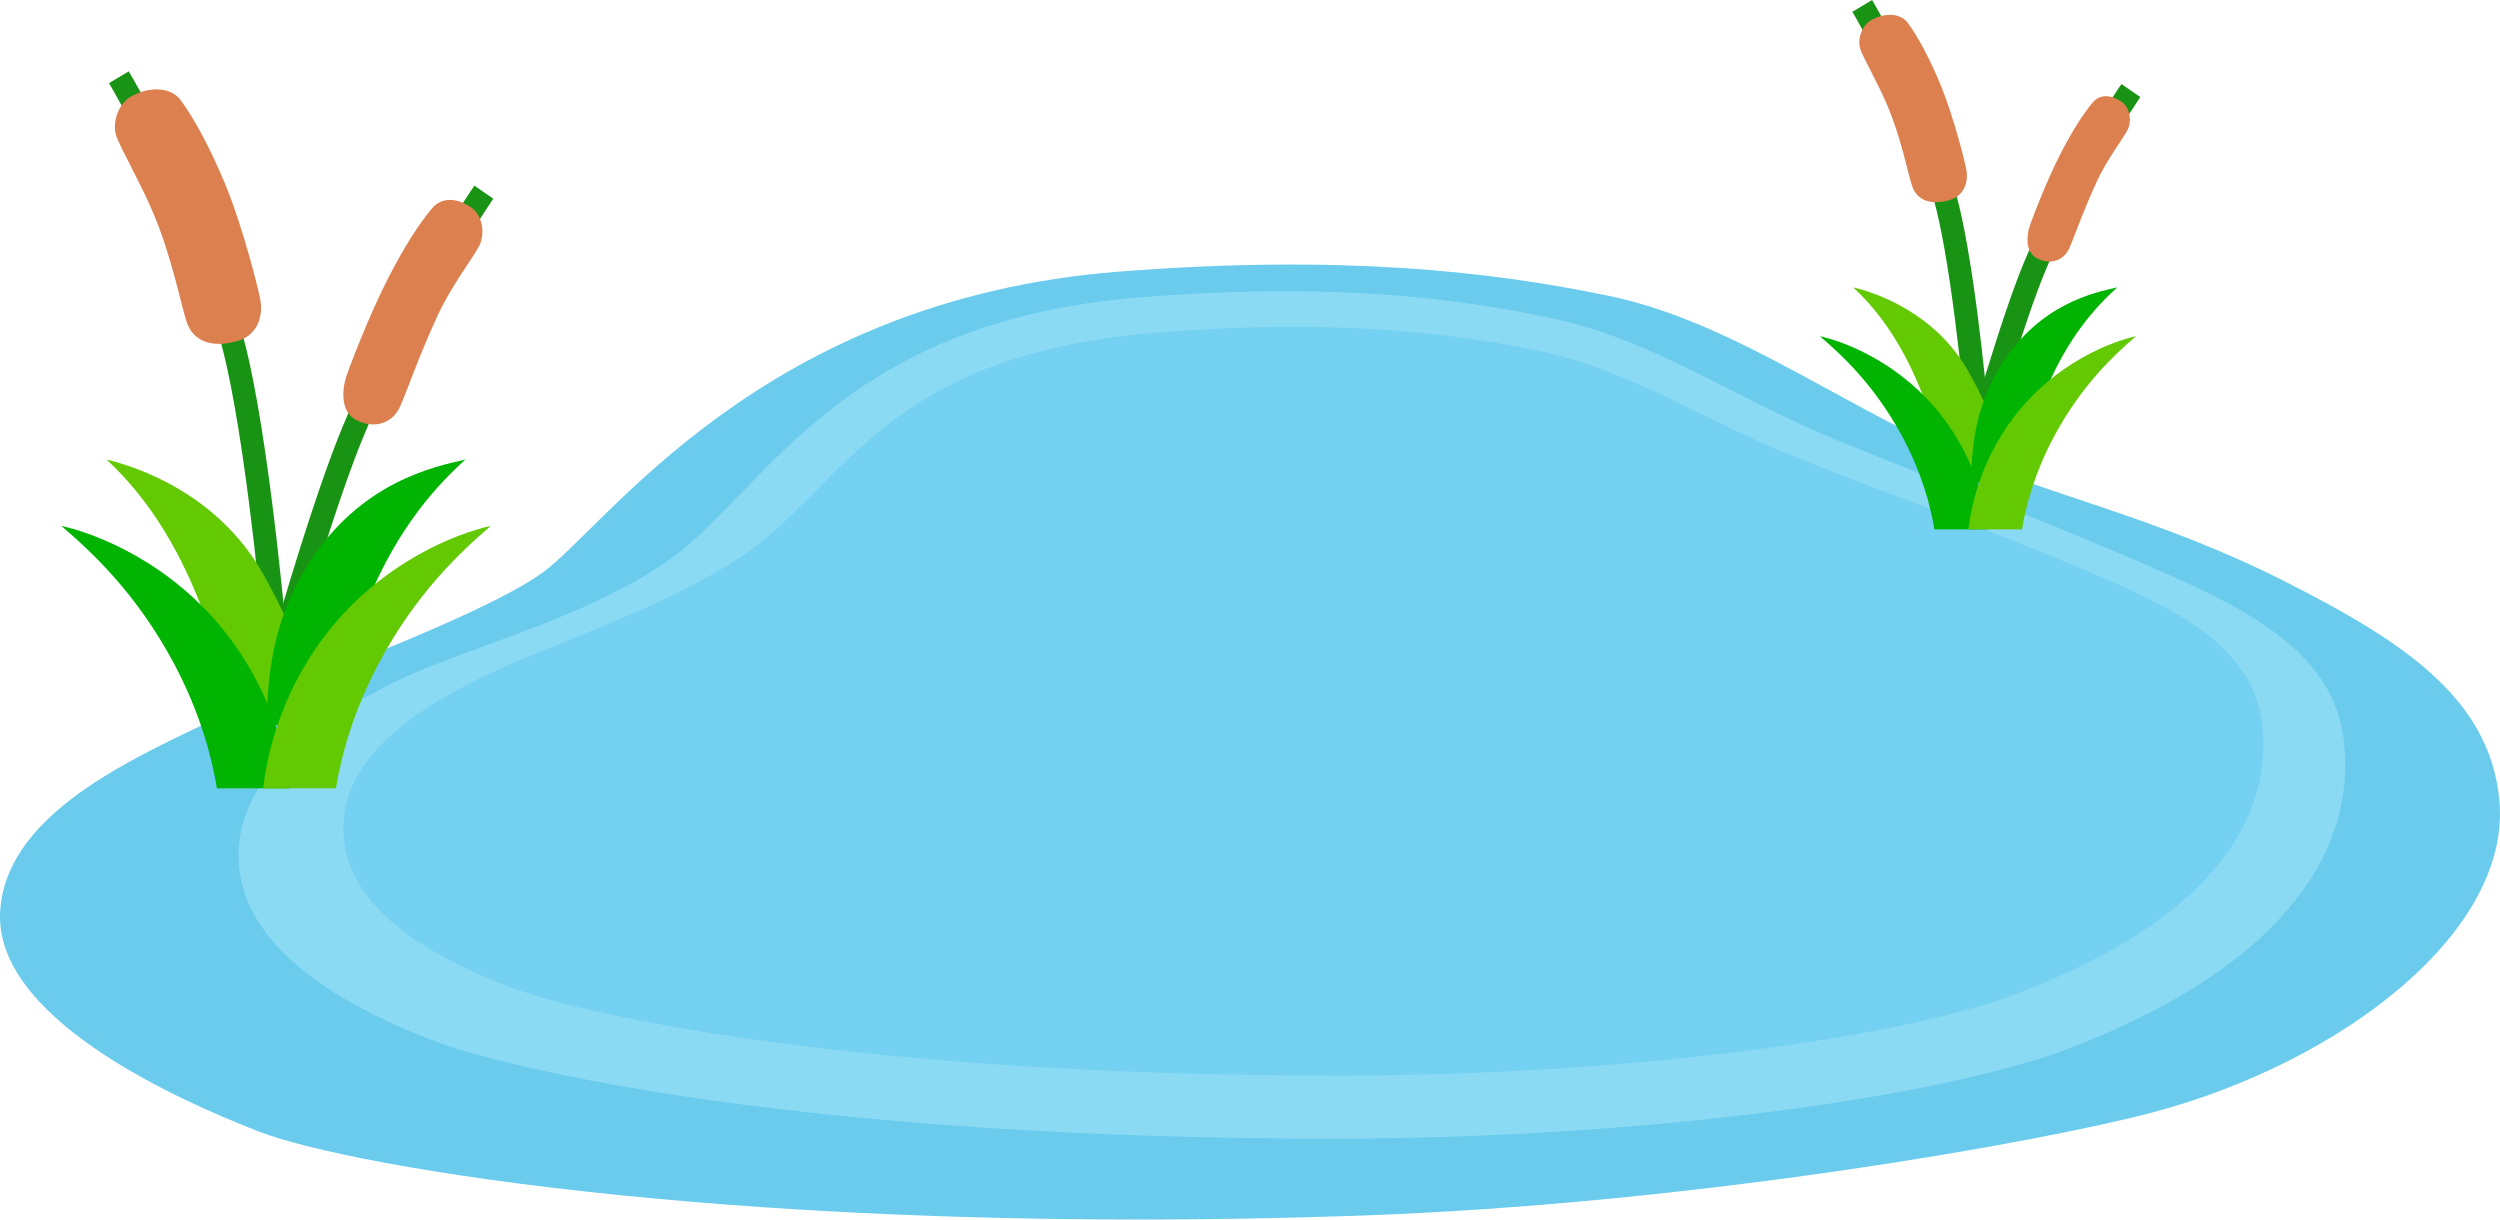 <?xml version="1.0" encoding="UTF-8"?>
<svg id="Layer_2" data-name="Layer 2" xmlns="http://www.w3.org/2000/svg" viewBox="0 0 1307.37 637.75">
  <defs>
    <style>
      .cls-1 {
        fill: #75d1f1;
      }

      .cls-1, .cls-2, .cls-3, .cls-4, .cls-5, .cls-6, .cls-7 {
        stroke-width: 0px;
      }

      .cls-2 {
        fill: #62c903;
      }

      .cls-3 {
        fill: #189313;
      }

      .cls-4 {
        fill: #dc804f;
      }

      .cls-5 {
        fill: #8bdaf4;
      }

      .cls-6 {
        fill: #6acbed;
      }

      .cls-7 {
        fill: #00b401;
      }
    </style>
  </defs>
  <g id="_ÎÓÈ_297" data-name="—ÎÓÈ_297">
    <g>
      <path class="cls-6" d="m104.07,379.98C62.56,399.89,2.34,428.52.05,477.19c-2.53,53.88,87.13,95.86,135.55,114.63,48.42,18.77,259.88,54.76,573.93,43.95,177.58-6.11,358.59-38.74,416.26-54.06,99.38-26.4,188.93-95.34,181.1-164.88-5.88-52.19-50.38-81.54-111.72-112.62-67.57-34.24-125.55-45.5-176.19-68.27-61.54-27.67-115.96-68.46-178.06-81.32-62.1-12.86-140.39-21.59-255.71-12.58-187.75,14.67-268.21,133.74-301.83,157.67-34.51,24.56-137.78,60.38-179.3,80.29Z"/>
      <path class="cls-5" d="m206.23,356.75c-35.2,17.55-79.5,45.1-81.43,88.01-2.14,47.5,49.55,79.29,100.91,99.11,41.29,15.94,196.42,51.63,472.12,51.58,158.58-.03,315.26-20.93,383.82-47.08,106.32-40.54,150.8-99.03,144.16-160.33-4.98-46.01-47.88-68.57-101.81-91.95-69.25-30.01-98.84-39.45-163.08-65.77-53.29-21.84-95.84-52.36-148.49-63.69-52.65-11.33-119.02-19.03-216.8-11.09-159.18,12.93-196.49,103.84-247.83,138.76-45.05,30.63-106.37,44.9-141.56,62.45Z"/>
      <path class="cls-1" d="m254.86,352.77c-32.18,15.51-73.49,39.85-75.26,77.77-1.96,41.97,42.11,68.86,89.06,86.37,37.75,14.08,179.58,45.62,431.66,45.58,144.99-.02,288.25-18.5,350.93-41.6,97.21-35.83,137.87-87.5,131.81-141.67-4.56-40.65-43.77-60.59-93.09-81.25-63.31-26.52-90.37-34.85-149.1-58.12-48.72-19.3-87.63-46.27-135.77-56.28-48.14-10.01-108.82-16.82-198.22-9.8-145.54,11.43-163.28,79.4-218.42,116.68-40.83,27.6-101.42,46.81-133.6,62.31Z"/>
      <path class="cls-3" d="m1028.35,222.72c-.06-.68-5.82-68.55-14.5-107.87-11.47-52.02-44.83-108.11-45.17-108.67l10.31-6.18c1.41,2.36,34.69,58.29,46.6,112.26,8.85,40.11,14.5,106.64,14.73,109.45l-11.98,1.01Z"/>
      <path class="cls-3" d="m1033.86,254.76l-11.61-3.15c.18-.66,18.19-66.92,32.42-104.81,19.12-50.91,53.29-100.76,54.73-102.85l9.9,6.82c-.35.5-34.79,50.76-53.38,100.26-14.03,37.35-31.89,103.07-32.07,103.73Z"/>
      <path class="cls-4" d="m973.1,26.38c-2.18-5.41.46-12.93,5.23-15.75,6.61-3.9,15.33-4.15,19.37,1.35,5.48,7.46,11.72,19.26,17.27,32.74,6.72,16.33,13.09,41.6,13.49,44.94.71,5.89-1.32,12.88-9.31,15.08-9.24,2.55-16.49.2-19.11-7.16-2.12-5.96-5.8-25.82-13.47-43.4-5.02-11.5-11.3-22.39-13.48-27.79Z"/>
      <path class="cls-4" d="m1112.56,68.02c2.39-4.69,1.35-11.89-3.24-14.93-5.26-3.49-11.07-4.08-14.91.49-5.22,6.2-10.69,14.88-16.74,26.56-7.32,14.15-15.92,36.49-16.66,39.48-1.31,5.3-1.43,12.68,4.49,15.57,6.85,3.34,13.59,1.19,16.56-5.23,2.41-5.2,7.34-19.74,14.56-35.26,5.45-11.69,13.55-21.99,15.94-26.68Z"/>
      <path class="cls-2" d="m1051,252.49c-1.27-11.23-6.41-31.09-21.57-58.11-17.37-30.96-48.81-41.42-60.32-44.11,10.44,9.7,24.26,25.91,35.53,54.25,8.35,21,14.15,35.49,15.97,47.98h30.39Z"/>
      <path class="cls-7" d="m1039.75,276.84c-1.38-11.23-5.85-34.84-23.42-58.11-22.01-29.15-52.15-40.22-64.65-42.91,11.34,9.7,28.82,25.68,43.42,53.05,9.71,18.21,14.5,35.49,16.48,47.98h28.18Z"/>
      <path class="cls-7" d="m1030.36,252.49c1.31-11.23-.3-35.54,16.39-61.95,20.07-31.76,48.61-37.58,60.51-40.28-10.79,9.7-25.88,25.91-37.52,54.25-8.63,21-6.09,35.49-7.97,47.98h-31.41Z"/>
      <path class="cls-2" d="m1029.38,276.84c1.37-11.23,5.83-34.84,23.31-58.11,21.91-29.15,51.9-40.22,64.35-42.91-11.29,9.7-28.68,25.68-43.21,53.05-9.66,18.21-14.43,35.49-16.4,47.98h-28.04Z"/>
      <path class="cls-3" d="m138.35,338.56c-.08-.93-7.92-93.26-19.73-146.82C102.95,120.72,57.46,44.24,57,43.48l10.31-6.18c1.91,3.19,46.95,78.88,63.04,151.85,11.99,54.34,19.89,147.47,19.97,148.4l-11.98,1.01Z"/>
      <path class="cls-3" d="m141.6,381.7l-11.61-3.15c.24-.9,24.68-90.81,43.98-142.19,25.88-68.91,73.63-138.56,74.11-139.26l9.9,6.82c-.47.68-47.4,69.16-72.75,136.66-19.1,50.85-43.39,140.21-43.63,141.11Z"/>
      <path class="cls-4" d="m61.14,72.03c-2.96-7.34.63-17.57,7.11-21.4,8.98-5.3,20.83-5.64,26.32,1.84,7.44,10.14,15.92,26.16,23.46,44.47,9.13,22.18,17.78,56.52,18.32,61.05.96,8.01-1.8,17.49-12.64,20.49-12.55,3.47-22.41.27-25.95-9.73-2.88-8.1-7.88-35.08-18.29-58.95-6.81-15.62-15.35-30.41-18.31-37.76Z"/>
      <path class="cls-4" d="m250.59,128.6c3.24-6.37,1.84-16.15-4.4-20.29-7.14-4.73-15.04-5.54-20.26.66-7.09,8.43-14.53,20.22-22.74,36.08-9.95,19.22-21.63,49.57-22.64,53.64-1.78,7.19-1.94,17.23,6.1,21.15,9.3,4.54,18.46,1.62,22.5-7.1,3.28-7.07,9.97-26.82,19.79-47.9,7.4-15.88,18.4-29.87,21.65-36.24Z"/>
      <path class="cls-2" d="m166.96,379.19c-1.73-15.26-8.7-42.23-29.3-78.95-23.59-42.06-66.31-56.27-81.95-59.92,14.18,13.18,32.96,35.2,48.26,73.69,11.34,28.53,19.23,48.21,21.7,65.18h41.28Z"/>
      <path class="cls-7" d="m151.68,412.26c-1.88-15.26-7.95-47.34-31.82-78.95-29.9-39.6-70.84-54.64-87.82-58.29,15.41,13.18,39.15,34.88,58.98,72.06,13.19,24.73,19.7,48.21,22.39,65.18h38.27Z"/>
      <path class="cls-7" d="m138.93,379.19c1.78-15.26-.4-48.28,22.27-84.15,27.27-43.14,66.03-51.06,82.2-54.71-14.66,13.18-35.16,35.2-50.97,73.69-11.72,28.53-8.27,48.21-10.83,65.18h-42.67Z"/>
      <path class="cls-2" d="m137.59,412.26c1.87-15.26,7.92-47.34,31.67-78.95,29.76-39.6,70.51-54.64,87.41-58.29-15.33,13.18-38.97,34.88-58.7,72.06-13.13,24.73-19.61,48.21-22.28,65.18h-38.1Z"/>
    </g>
  </g>
</svg>